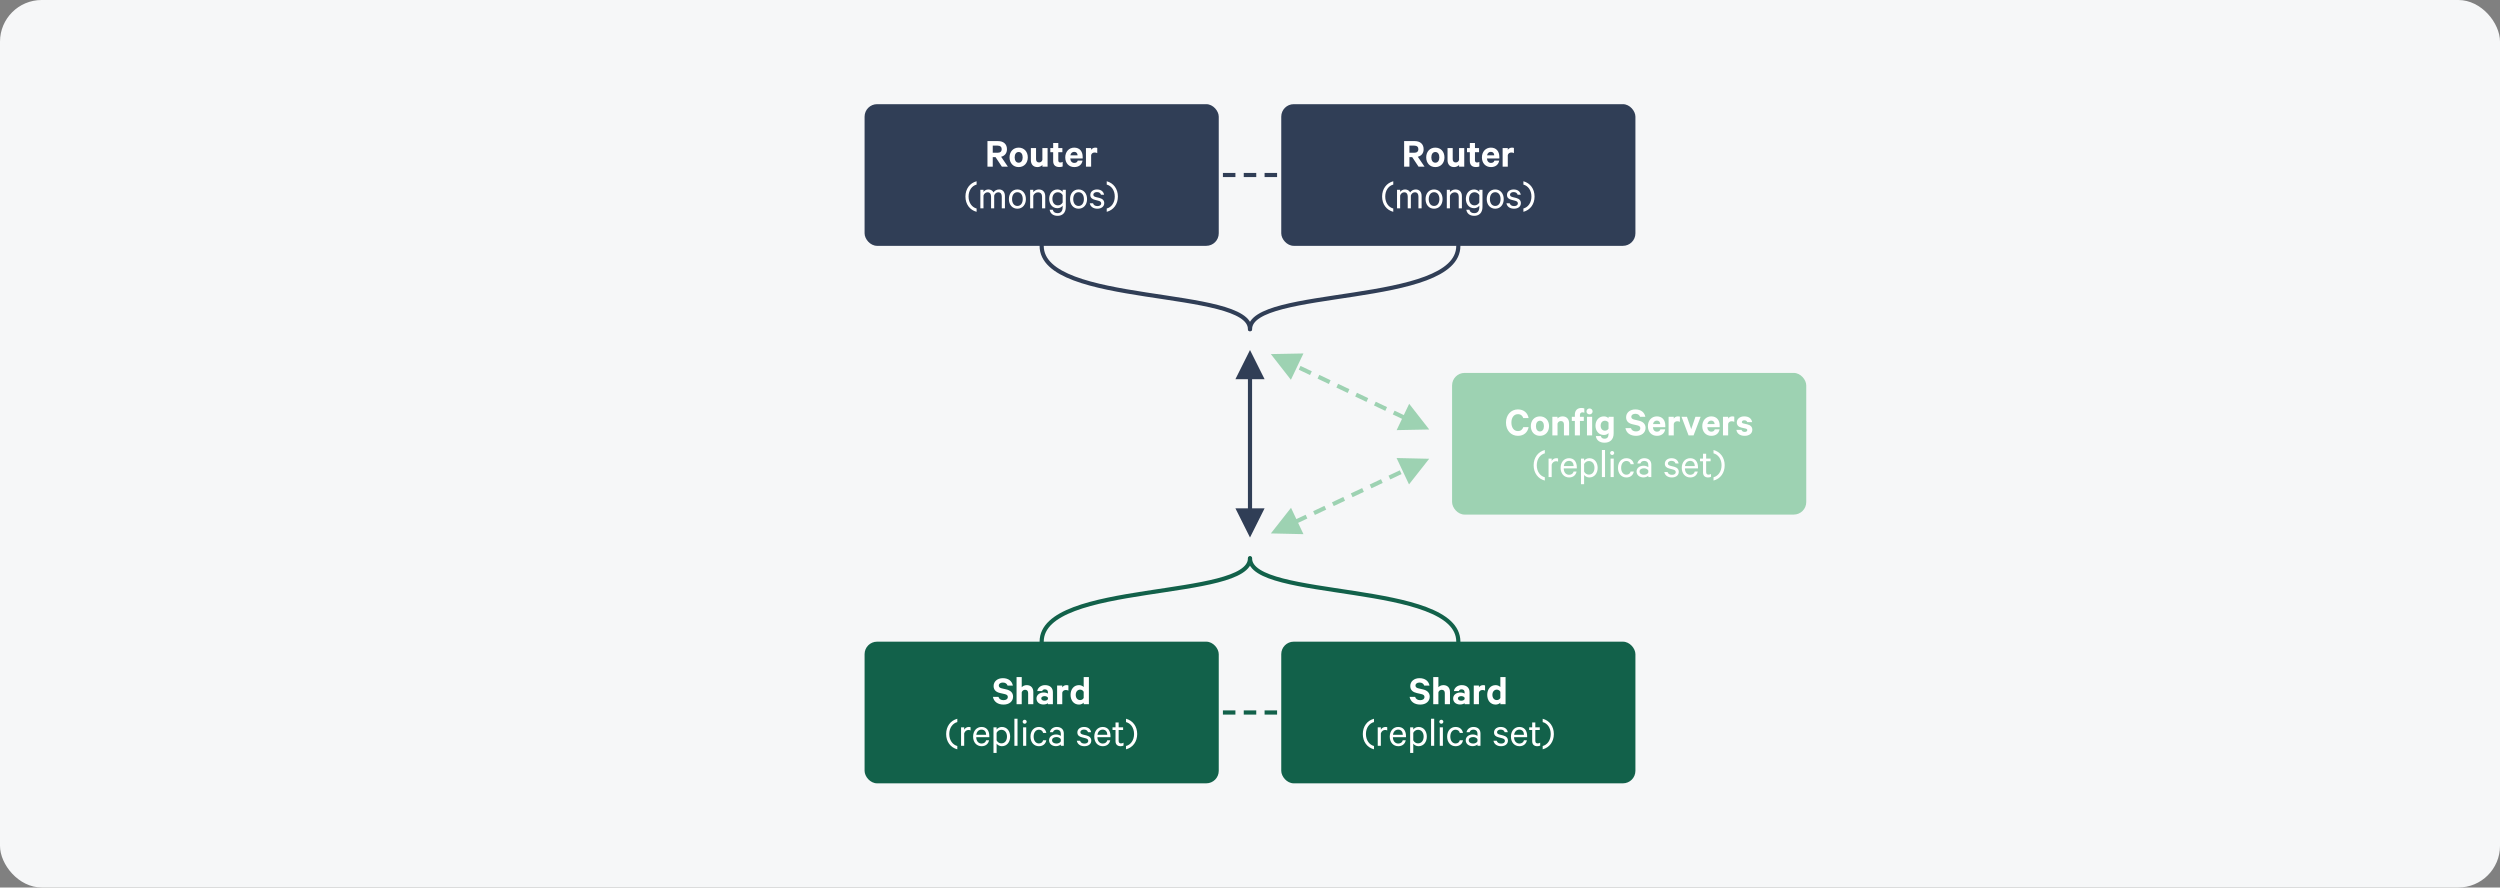 <?xml version="1.0" encoding="UTF-8"?>
<svg width="1200px" height="426px" viewBox="0 0 1200 426" version="1.1" xmlns="http://www.w3.org/2000/svg" xmlns:xlink="http://www.w3.org/1999/xlink">
    <rect x="0" y="0" width="1200" height="426" fill="#808080" stroke="none"/>
    <title>img_01_1200</title>
    <g id="Page-1" stroke="none" stroke-width="1" fill="none" fill-rule="evenodd">
        <g id="Cloud-DB-for-MongoDB_img" transform="translate(-200, -100)">
            <g id="img_01_1200" transform="translate(200, 100)">
                <rect id="Rectangle-Copy-3" fill="#F6F7F8" x="0" y="0" width="1200" height="426" rx="20"></rect>
                <g id="Group-14" transform="translate(415, 50)">
                    <g id="Group-8" transform="translate(184.5, 118)" fill="#303E56" fill-rule="nonzero">
                        <path id="Path-4" d="M0.5,0 L7.5,14 L1.5,14 L1.5,76 L7.5,76 L0.5,90 L-6.5,76 L-0.5,76 L-0.5,14 L-6.5,14 L0.5,0 Z"></path>
                    </g>
                    <g id="Group-8-Copy-2" transform="translate(233.008, 188.125) scale(1, -1) rotate(-60) translate(-233.008, -188.125) translate(227.345, 146.137)" fill="#9DD2B2" fill-rule="nonzero">
                        <path id="Path-4" d="M14.961,69.319 L9.145,83.851 L1.009,70.479 L14.961,69.319 Z M8.392,62.729 L8.889,68.708 L6.896,68.874 L6.399,62.895 L8.392,62.729 Z M7.563,52.763 L8.06,58.743 L6.067,58.908 L5.57,52.929 L7.563,52.763 Z M6.734,42.798 L7.231,48.777 L5.238,48.943 L4.741,42.964 L6.734,42.798 Z M5.905,32.832 L6.402,38.812 L4.409,38.977 L3.912,32.998 L5.905,32.832 Z M5.076,22.867 L5.573,28.846 L3.58,29.012 L3.083,23.032 L5.076,22.867 Z M2.181,0.125 L10.317,13.496 L4.338,13.993 L4.744,18.88 L2.751,19.046 L2.344,14.159 L-3.635,14.657 L2.181,0.125 Z"></path>
                    </g>
                    <g id="Group-8-Copy-3" transform="translate(233.021, 138.058) scale(-1, -1) rotate(-60) translate(-233.021, -138.058) translate(227.499, 95.968)" fill="#9DD2B2" fill-rule="nonzero">
                        <path id="Path-4" d="M14.727,69.553 L8.858,84.063 L0.771,70.662 L14.727,69.553 Z M8.167,62.746 L8.642,68.727 L6.649,68.886 L6.173,62.904 L8.167,62.746 Z M7.375,52.777 L7.85,58.759 L5.856,58.917 L5.381,52.936 L7.375,52.777 Z M6.583,42.809 L7.058,48.79 L5.064,48.948 L4.589,42.967 L6.583,42.809 Z M5.79,32.84 L6.266,38.821 L4.272,38.98 L3.797,32.999 L5.79,32.84 Z M4.998,22.872 L5.474,28.853 L3.48,29.011 L3.005,23.03 L4.998,22.872 Z M2.187,0.117 L10.274,13.518 L4.293,13.993 L4.681,18.884 L2.688,19.043 L2.299,14.152 L-3.682,14.627 L2.187,0.117 Z"></path>
                    </g>
                    <g id="Group-3" transform="translate(0, 258)" fill-rule="nonzero">
                        <rect id="Rectangle" fill="#12614A" x="0" y="0" width="170" height="68" rx="6"></rect>
                        <path d="M66.71,30.2 C69.31,30.2 71.27,28.76 71.27,26.38 C71.27,24.52 70.05,23.38 68.05,22.92 L65.81,22.4 C64.89,22.18 64.43,21.76 64.43,21.06 C64.43,20.18 65.21,19.62 66.37,19.62 C67.65,19.62 68.35,20.26 68.63,21.08 L71.17,21.08 C70.77,19 69.15,17.52 66.35,17.52 C63.77,17.52 61.93,19.08 61.93,21.3 C61.93,23.32 63.29,24.26 65.05,24.66 L67.25,25.16 C68.31,25.4 68.75,25.8 68.75,26.54 C68.75,27.52 67.93,28.08 66.69,28.08 C65.49,28.08 64.59,27.58 64.25,26.5 L61.61,26.5 C62.03,28.84 63.97,30.2 66.71,30.2 Z M75.43,30 L75.43,24.34 C75.63,23.56 76.29,23.1 77.05,23.1 C78.03,23.1 78.51,23.74 78.51,24.68 L78.51,30 L80.99,30 L80.99,24.16 C80.99,22.18 79.85,20.86 77.83,20.86 C76.79,20.86 75.91,21.32 75.43,21.88 L75.43,17 L72.95,17 L72.95,30 L75.43,30 Z M85.83,30.16 C86.81,30.16 87.71,29.82 88.01,29.52 L88.01,30 L90.39,30 L90.39,24.3 C90.39,22.16 89.01,20.86 86.63,20.86 C84.59,20.86 83.13,22.1 82.87,23.72 L85.23,23.72 C85.43,23.2 85.85,22.88 86.55,22.88 C87.55,22.88 88.01,23.5 88.01,24.26 L88.01,24.92 C87.65,24.66 86.75,24.4 85.97,24.4 C84.03,24.4 82.51,25.56 82.51,27.26 C82.51,29.12 84.03,30.16 85.83,30.16 Z M86.39,28.34 C85.61,28.34 84.81,28.02 84.81,27.24 C84.81,26.48 85.61,26.14 86.39,26.14 C87.11,26.14 87.79,26.44 88.01,26.92 L88.01,27.56 C87.79,28.04 87.11,28.34 86.39,28.34 Z M94.89,30 L94.89,24.46 C95.07,23.64 95.75,23.2 96.59,23.2 C97.05,23.2 97.49,23.3 97.83,23.5 L97.83,21.02 C97.69,20.94 97.31,20.86 96.89,20.86 C96.01,20.86 95.27,21.3 94.89,21.94 L94.89,21.06 L92.41,21.06 L92.41,30 L94.89,30 Z M102.93,30.2 C103.89,30.2 104.77,29.74 105.17,29.26 L105.17,30 L107.67,30 L107.67,17 L105.17,17 L105.17,21.8 C104.77,21.32 103.89,20.86 102.93,20.86 C100.33,20.86 98.87,22.98 98.87,25.54 C98.87,28.1 100.33,30.2 102.93,30.2 Z M103.49,28.04 C102.15,28.04 101.35,26.96 101.35,25.54 C101.35,24.1 102.15,23.02 103.49,23.02 C104.21,23.02 104.89,23.46 105.17,24.06 L105.17,27 C104.89,27.62 104.23,28.04 103.49,28.04 Z M44.51,51.68 L44.51,50.08 C42.37,49.54 40.65,47.42 40.65,44.34 C40.65,41.26 42.37,39.14 44.51,38.6 L44.51,37 C41.23,37.86 39.15,40.68 39.15,44.34 C39.15,48 41.23,50.82 44.51,51.68 Z M47.81,50 L47.81,44.04 C48.11,43 48.93,42.38 49.87,42.38 C50.25,42.38 50.63,42.46 50.87,42.62 L50.87,41.08 C50.71,41 50.39,40.94 50.01,40.94 C49.03,40.94 48.19,41.52 47.81,42.28 L47.81,41.12 L46.31,41.12 L46.31,50 L47.81,50 Z M56.17,50.18 C58.17,50.18 59.43,49.02 59.75,47.34 L58.33,47.34 C58.09,48.34 57.27,48.9 56.17,48.9 C54.67,48.9 53.61,47.74 53.59,45.84 L59.87,45.84 L59.87,45.3 C59.87,42.72 58.57,40.94 56.13,40.94 C53.71,40.94 52.09,42.92 52.09,45.58 C52.09,48.32 53.75,50.18 56.17,50.18 Z M58.35,44.7 L53.63,44.7 C53.85,43.14 54.81,42.22 56.15,42.22 C57.63,42.22 58.33,43.38 58.35,44.7 Z M63.37,53.4 L63.37,48.96 C63.83,49.6 64.77,50.18 65.87,50.18 C68.49,50.18 69.87,48.02 69.87,45.56 C69.87,43.1 68.49,40.94 65.87,40.94 C64.77,40.94 63.83,41.52 63.37,42.16 L63.37,41.12 L61.87,41.12 L61.87,53.4 L63.37,53.4 Z M65.65,48.82 C64.71,48.82 63.83,48.28 63.37,47.36 L63.37,43.76 C63.83,42.84 64.71,42.3 65.65,42.3 C67.35,42.3 68.35,43.68 68.35,45.56 C68.35,47.44 67.35,48.82 65.65,48.82 Z M73.41,50 L73.41,37 L71.91,37 L71.91,50 L73.41,50 Z M76.83,39.4 C77.37,39.4 77.81,38.96 77.81,38.44 C77.81,37.9 77.37,37.48 76.83,37.48 C76.31,37.48 75.87,37.9 75.87,38.44 C75.87,38.96 76.31,39.4 76.83,39.4 Z M77.59,50 L77.59,41.12 L76.09,41.12 L76.09,50 L77.59,50 Z M83.67,50.18 C85.67,50.18 86.93,49.02 87.23,47.32 L85.69,47.32 C85.49,48.28 84.73,48.86 83.67,48.86 C82.15,48.86 81.15,47.5 81.15,45.56 C81.15,43.62 82.15,42.26 83.67,42.26 C84.73,42.26 85.49,42.84 85.69,43.8 L87.23,43.8 C86.93,42.1 85.67,40.94 83.67,40.94 C81.29,40.94 79.63,42.8 79.63,45.56 C79.63,48.32 81.29,50.18 83.67,50.18 Z M91.85,50.16 C92.91,50.16 93.85,49.7 94.19,49.34 L94.19,50 L95.63,50 L95.63,44.08 C95.63,42.14 94.37,40.94 92.25,40.94 C90.55,40.94 89.23,41.96 88.93,43.46 L90.41,43.46 C90.69,42.64 91.29,42.24 92.23,42.24 C93.51,42.24 94.19,43.04 94.19,44.14 L94.19,45.26 C93.81,44.92 92.87,44.54 91.95,44.54 C90.05,44.54 88.55,45.66 88.55,47.32 C88.55,49.08 90.05,50.16 91.85,50.16 Z M92.11,48.9 C91.03,48.9 89.99,48.4 89.99,47.32 C89.99,46.26 91.03,45.78 92.11,45.78 C93.03,45.78 93.93,46.22 94.19,46.88 L94.19,47.8 C93.93,48.46 93.03,48.9 92.11,48.9 Z M105.51,50.18 C107.41,50.18 108.81,49.18 108.81,47.5 C108.81,46.26 108.07,45.42 106.55,45.02 L104.83,44.6 C103.99,44.36 103.59,44.08 103.59,43.48 C103.59,42.62 104.41,42.2 105.29,42.2 C106.37,42.2 106.99,42.66 107.25,43.46 L108.75,43.46 C108.43,41.9 107.27,40.94 105.31,40.94 C103.51,40.94 102.13,41.98 102.13,43.56 C102.13,44.94 103.01,45.58 104.27,45.9 L106.03,46.36 C106.95,46.6 107.35,46.98 107.35,47.6 C107.35,48.5 106.59,48.92 105.53,48.92 C104.49,48.92 103.71,48.48 103.43,47.56 L101.87,47.56 C102.15,49.2 103.57,50.18 105.51,50.18 Z M114.33,50.18 C116.33,50.18 117.59,49.02 117.91,47.34 L116.49,47.34 C116.25,48.34 115.43,48.9 114.33,48.9 C112.83,48.9 111.77,47.74 111.75,45.84 L118.03,45.84 L118.03,45.3 C118.03,42.72 116.73,40.94 114.29,40.94 C111.87,40.94 110.25,42.92 110.25,45.58 C110.25,48.32 111.91,50.18 114.33,50.18 Z M116.51,44.7 L111.79,44.7 C112.01,43.14 112.97,42.22 114.31,42.22 C115.79,42.22 116.49,43.38 116.51,44.7 Z M122.89,50.18 C123.43,50.18 123.95,50.06 124.29,49.88 L124.29,48.48 C123.99,48.68 123.55,48.84 123.13,48.84 C122.37,48.84 121.95,48.46 121.95,47.6 L121.95,42.4 L124.09,42.4 L124.09,41.12 L121.95,41.12 L121.95,38.78 L120.45,38.78 L120.45,41.12 L119.01,41.12 L119.01,42.4 L120.45,42.4 L120.45,47.76 C120.45,49.4 121.45,50.18 122.89,50.18 Z M125.49,51.68 C128.77,50.82 130.85,48 130.85,44.34 C130.85,40.68 128.77,37.86 125.49,37 L125.49,38.6 C127.63,39.14 129.35,41.26 129.35,44.34 C129.35,47.42 127.63,49.54 125.49,50.08 L125.49,51.68 Z" id="Shard(replicaset)" fill="#FFFFFF"></path>
                    </g>
                    <g id="Group-2" transform="translate(85, 218)" stroke="#12614A" stroke-linecap="round" stroke-linejoin="round" stroke-width="2">
                        <path d="M100,0 C100,20.037 0,11.04 0,40" id="Path-2"></path>
                        <path d="M200,0 C200,20.037 100,11.04 100,40" id="Path-2-Copy" transform="translate(150, 20) scale(-1, 1) translate(-150, -20) "></path>
                    </g>
                    <g id="Group-2-Copy" transform="translate(185, 88) scale(1, -1) translate(-185, -88) translate(85, 68)" stroke="#303E56" stroke-linecap="round" stroke-linejoin="round" stroke-width="2">
                        <path d="M100,0 C100,20.037 0,11.04 0,40" id="Path-2"></path>
                        <path d="M200,0 C200,20.037 100,11.04 100,40" id="Path-2-Copy" transform="translate(150, 20) scale(-1, 1) translate(-150, -20) "></path>
                    </g>
                    <g id="t-copy" transform="translate(200, 258)" fill-rule="nonzero">
                        <rect id="Rectangle" fill="#12614A" x="0" y="0" width="170" height="68" rx="6"></rect>
                        <path d="M66.71,30.2 C69.31,30.2 71.27,28.76 71.27,26.38 C71.27,24.52 70.05,23.38 68.05,22.92 L65.81,22.4 C64.89,22.18 64.43,21.76 64.43,21.06 C64.43,20.18 65.21,19.62 66.37,19.62 C67.65,19.62 68.35,20.26 68.63,21.08 L71.17,21.08 C70.77,19 69.15,17.52 66.35,17.52 C63.77,17.52 61.93,19.08 61.93,21.3 C61.93,23.32 63.29,24.26 65.05,24.66 L67.25,25.16 C68.31,25.4 68.75,25.8 68.75,26.54 C68.75,27.52 67.93,28.08 66.69,28.08 C65.49,28.08 64.59,27.58 64.25,26.5 L61.61,26.5 C62.03,28.84 63.97,30.2 66.71,30.2 Z M75.43,30 L75.43,24.34 C75.63,23.56 76.29,23.1 77.05,23.1 C78.03,23.1 78.51,23.74 78.51,24.68 L78.51,30 L80.99,30 L80.99,24.16 C80.99,22.18 79.85,20.86 77.83,20.86 C76.79,20.86 75.91,21.32 75.43,21.88 L75.43,17 L72.95,17 L72.95,30 L75.43,30 Z M85.83,30.16 C86.81,30.16 87.71,29.82 88.01,29.52 L88.01,30 L90.39,30 L90.39,24.3 C90.39,22.16 89.01,20.86 86.63,20.86 C84.59,20.86 83.13,22.1 82.87,23.72 L85.23,23.72 C85.43,23.2 85.85,22.88 86.55,22.88 C87.55,22.88 88.01,23.5 88.01,24.26 L88.01,24.92 C87.65,24.66 86.75,24.4 85.97,24.4 C84.03,24.4 82.51,25.56 82.51,27.26 C82.51,29.12 84.03,30.16 85.83,30.16 Z M86.39,28.34 C85.61,28.34 84.81,28.02 84.81,27.24 C84.81,26.48 85.61,26.14 86.39,26.14 C87.11,26.14 87.79,26.44 88.01,26.92 L88.01,27.56 C87.79,28.04 87.11,28.34 86.39,28.34 Z M94.89,30 L94.89,24.46 C95.07,23.64 95.75,23.2 96.59,23.2 C97.05,23.2 97.49,23.3 97.83,23.5 L97.83,21.02 C97.69,20.94 97.31,20.86 96.89,20.86 C96.01,20.86 95.27,21.3 94.89,21.94 L94.89,21.06 L92.41,21.06 L92.41,30 L94.89,30 Z M102.93,30.2 C103.89,30.2 104.77,29.74 105.17,29.26 L105.17,30 L107.67,30 L107.67,17 L105.17,17 L105.17,21.8 C104.77,21.32 103.89,20.86 102.93,20.86 C100.33,20.86 98.87,22.98 98.87,25.54 C98.87,28.1 100.33,30.2 102.93,30.2 Z M103.49,28.04 C102.15,28.04 101.35,26.96 101.35,25.54 C101.35,24.1 102.15,23.02 103.49,23.02 C104.21,23.02 104.89,23.46 105.17,24.06 L105.17,27 C104.89,27.62 104.23,28.04 103.49,28.04 Z M44.51,51.68 L44.51,50.08 C42.37,49.54 40.65,47.42 40.65,44.34 C40.65,41.26 42.37,39.14 44.51,38.6 L44.51,37 C41.23,37.86 39.15,40.68 39.15,44.34 C39.15,48 41.23,50.82 44.51,51.68 Z M47.81,50 L47.81,44.04 C48.11,43 48.93,42.38 49.87,42.38 C50.25,42.38 50.63,42.46 50.87,42.62 L50.87,41.08 C50.71,41 50.39,40.94 50.01,40.94 C49.03,40.94 48.19,41.52 47.81,42.28 L47.81,41.12 L46.31,41.12 L46.31,50 L47.81,50 Z M56.17,50.18 C58.17,50.18 59.43,49.02 59.75,47.34 L58.33,47.34 C58.09,48.34 57.27,48.9 56.17,48.9 C54.67,48.9 53.61,47.74 53.59,45.84 L59.87,45.84 L59.87,45.3 C59.87,42.72 58.57,40.94 56.13,40.94 C53.71,40.94 52.09,42.92 52.09,45.58 C52.09,48.32 53.75,50.18 56.17,50.18 Z M58.35,44.7 L53.63,44.7 C53.85,43.14 54.81,42.22 56.15,42.22 C57.63,42.22 58.33,43.38 58.35,44.7 Z M63.37,53.4 L63.37,48.96 C63.83,49.6 64.77,50.18 65.87,50.18 C68.49,50.18 69.87,48.02 69.87,45.56 C69.87,43.1 68.49,40.94 65.87,40.94 C64.77,40.94 63.83,41.52 63.37,42.16 L63.37,41.12 L61.87,41.12 L61.87,53.4 L63.37,53.4 Z M65.65,48.82 C64.71,48.82 63.83,48.28 63.37,47.36 L63.37,43.76 C63.83,42.84 64.71,42.3 65.65,42.3 C67.35,42.3 68.35,43.68 68.35,45.56 C68.35,47.44 67.35,48.82 65.65,48.82 Z M73.41,50 L73.41,37 L71.91,37 L71.91,50 L73.41,50 Z M76.83,39.4 C77.37,39.4 77.81,38.96 77.81,38.44 C77.81,37.9 77.37,37.48 76.83,37.48 C76.31,37.48 75.87,37.9 75.87,38.44 C75.87,38.96 76.31,39.4 76.83,39.4 Z M77.59,50 L77.59,41.12 L76.09,41.12 L76.09,50 L77.59,50 Z M83.67,50.18 C85.67,50.18 86.93,49.02 87.23,47.32 L85.69,47.32 C85.49,48.28 84.73,48.86 83.67,48.86 C82.15,48.86 81.15,47.5 81.15,45.56 C81.15,43.62 82.15,42.26 83.67,42.26 C84.73,42.26 85.49,42.84 85.69,43.8 L87.23,43.8 C86.93,42.1 85.67,40.94 83.67,40.94 C81.29,40.94 79.63,42.8 79.63,45.56 C79.63,48.32 81.29,50.18 83.67,50.18 Z M91.85,50.16 C92.91,50.16 93.85,49.7 94.19,49.34 L94.19,50 L95.63,50 L95.63,44.08 C95.63,42.14 94.37,40.94 92.25,40.94 C90.55,40.94 89.23,41.96 88.93,43.46 L90.41,43.46 C90.69,42.64 91.29,42.24 92.23,42.24 C93.51,42.24 94.19,43.04 94.19,44.14 L94.19,45.26 C93.81,44.92 92.87,44.54 91.95,44.54 C90.05,44.54 88.55,45.66 88.55,47.32 C88.55,49.08 90.05,50.16 91.85,50.16 Z M92.11,48.9 C91.03,48.9 89.99,48.4 89.99,47.32 C89.99,46.26 91.03,45.78 92.11,45.78 C93.03,45.78 93.93,46.22 94.19,46.88 L94.19,47.8 C93.93,48.46 93.03,48.9 92.11,48.9 Z M105.51,50.18 C107.41,50.18 108.81,49.18 108.81,47.5 C108.81,46.26 108.07,45.42 106.55,45.02 L104.83,44.6 C103.99,44.36 103.59,44.08 103.59,43.48 C103.59,42.62 104.41,42.2 105.29,42.2 C106.37,42.2 106.99,42.66 107.25,43.46 L108.75,43.46 C108.43,41.9 107.27,40.94 105.31,40.94 C103.51,40.94 102.13,41.98 102.13,43.56 C102.13,44.94 103.01,45.58 104.27,45.9 L106.03,46.36 C106.95,46.6 107.35,46.98 107.35,47.6 C107.35,48.5 106.59,48.92 105.53,48.92 C104.49,48.92 103.71,48.48 103.43,47.56 L101.87,47.56 C102.15,49.2 103.57,50.18 105.51,50.18 Z M114.33,50.18 C116.33,50.18 117.59,49.02 117.91,47.34 L116.49,47.34 C116.25,48.34 115.43,48.9 114.33,48.9 C112.83,48.9 111.77,47.74 111.75,45.84 L118.03,45.84 L118.03,45.3 C118.03,42.72 116.73,40.94 114.29,40.94 C111.87,40.94 110.25,42.92 110.25,45.58 C110.25,48.32 111.91,50.18 114.33,50.18 Z M116.51,44.7 L111.79,44.7 C112.01,43.14 112.97,42.22 114.31,42.22 C115.79,42.22 116.49,43.38 116.51,44.7 Z M122.89,50.18 C123.43,50.18 123.95,50.06 124.29,49.88 L124.29,48.48 C123.99,48.68 123.55,48.84 123.13,48.84 C122.37,48.84 121.95,48.46 121.95,47.6 L121.95,42.4 L124.09,42.4 L124.09,41.12 L121.95,41.12 L121.95,38.78 L120.45,38.78 L120.45,41.12 L119.01,41.12 L119.01,42.4 L120.45,42.4 L120.45,47.76 C120.45,49.4 121.45,50.18 122.89,50.18 Z M125.49,51.68 C128.77,50.82 130.85,48 130.85,44.34 C130.85,40.68 128.77,37.86 125.49,37 L125.49,38.6 C127.63,39.14 129.35,41.26 129.35,44.34 C129.35,47.42 127.63,49.54 125.49,50.08 L125.49,51.68 Z" id="Shard(replicaset)" fill="#FFFFFF"></path>
                    </g>
                    <g id="Group-3-Copy">
                        <rect id="Rectangle" fill="#303E56" x="0" y="0" width="170" height="68" rx="6"></rect>
                        <path d="M61.52,30 L61.52,25.42 L62.86,25.42 L65.9,30 L68.78,30 L65.54,25.24 C67.26,24.82 68.34,23.58 68.34,21.62 C68.34,19.1 66.62,17.72 64.04,17.72 L58.98,17.72 L58.98,30 L61.52,30 Z M63.88,23.32 L61.52,23.32 L61.52,19.9 L63.88,19.9 C65.16,19.9 65.82,20.58 65.82,21.62 C65.82,22.64 65.16,23.32 63.88,23.32 Z M73.96,30.2 C76.56,30.2 78.34,28.28 78.34,25.54 C78.34,22.78 76.56,20.86 73.96,20.86 C71.36,20.86 69.58,22.78 69.58,25.54 C69.58,28.28 71.36,30.2 73.96,30.2 Z M73.96,28.1 C72.72,28.1 72.04,27.02 72.04,25.54 C72.04,24.04 72.72,22.96 73.96,22.96 C75.2,22.96 75.88,24.04 75.88,25.54 C75.88,27.02 75.2,28.1 73.96,28.1 Z M82.96,30.2 C84,30.2 84.86,29.74 85.36,29.18 L85.36,30 L87.84,30 L87.84,21.06 L85.34,21.06 L85.34,26.74 C85.16,27.52 84.5,27.98 83.74,27.98 C82.76,27.98 82.3,27.34 82.3,26.4 L82.3,21.06 L79.82,21.06 L79.82,26.9 C79.82,28.88 80.96,30.2 82.96,30.2 Z M93.48,30.18 C94.14,30.18 94.74,30.08 95.08,29.9 L95.08,27.7 C94.8,27.88 94.38,28 94,28 C93.36,28 92.98,27.68 92.98,26.98 L92.98,23.06 L94.94,23.06 L94.94,21.06 L92.98,21.06 L92.98,18.64 L90.52,18.64 L90.52,21.06 L89.16,21.06 L89.16,23.06 L90.52,23.06 L90.52,27.3 C90.52,29.28 91.66,30.18 93.48,30.18 Z M100.66,30.2 C102.9,30.2 104.3,28.98 104.62,27.08 L102.32,27.08 C102.12,27.84 101.5,28.2 100.66,28.2 C99.56,28.2 98.8,27.4 98.72,26.06 L104.68,26.06 L104.68,25.3 C104.68,22.68 103.24,20.86 100.62,20.86 C98.12,20.86 96.32,22.84 96.32,25.54 C96.32,28.3 98.06,30.2 100.66,30.2 Z M102.24,24.56 L98.78,24.56 C99,23.46 99.68,22.88 100.64,22.88 C101.66,22.88 102.22,23.62 102.24,24.56 Z M108.74,30 L108.74,24.46 C108.92,23.64 109.6,23.2 110.44,23.2 C110.9,23.2 111.34,23.3 111.68,23.5 L111.68,21.02 C111.54,20.94 111.16,20.86 110.74,20.86 C109.86,20.86 109.12,21.3 108.74,21.94 L108.74,21.06 L106.26,21.06 L106.26,30 L108.74,30 Z M53.77,51.68 L53.77,50.08 C51.63,49.54 49.91,47.42 49.91,44.34 C49.91,41.26 51.63,39.14 53.77,38.6 L53.77,37 C50.49,37.86 48.41,40.68 48.41,44.34 C48.41,48 50.49,50.82 53.77,51.68 Z M57.07,50 L57.07,43.88 C57.35,42.92 58.13,42.3 59.03,42.3 C60.17,42.3 60.71,43.12 60.71,44.36 L60.71,50 L62.21,50 L62.21,43.88 C62.49,42.92 63.27,42.3 64.17,42.3 C65.31,42.3 65.85,43.12 65.85,44.36 L65.85,50 L67.37,50 L67.37,44.12 C67.37,42.2 66.37,40.94 64.57,40.94 C63.33,40.94 62.43,41.56 61.87,42.36 C61.45,41.52 60.59,40.94 59.47,40.94 C58.37,40.94 57.51,41.46 57.07,42.16 L57.07,41.12 L55.57,41.12 L55.57,50 L57.07,50 Z M73.35,50.18 C75.77,50.18 77.43,48.28 77.43,45.56 C77.43,42.84 75.77,40.94 73.35,40.94 C70.91,40.94 69.27,42.84 69.27,45.56 C69.27,48.28 70.91,50.18 73.35,50.18 Z M73.35,48.86 C71.75,48.86 70.79,47.5 70.79,45.56 C70.79,43.62 71.75,42.26 73.35,42.26 C74.95,42.26 75.91,43.62 75.91,45.56 C75.91,47.5 74.95,48.86 73.35,48.86 Z M80.97,50 L80.97,43.98 C81.29,43.02 82.19,42.32 83.23,42.32 C84.57,42.32 85.19,43.18 85.19,44.42 L85.19,50 L86.71,50 L86.71,44.18 C86.71,42.24 85.61,40.94 83.59,40.94 C82.45,40.94 81.49,41.54 80.97,42.24 L80.97,41.12 L79.47,41.12 L79.47,50 L80.97,50 Z M92.63,53.6 C94.91,53.6 96.59,52.22 96.59,49.3 L96.59,41.12 L95.07,41.12 L95.07,42.12 C94.63,41.5 93.69,40.94 92.59,40.94 C89.99,40.94 88.61,43.08 88.61,45.44 C88.61,47.78 89.99,49.94 92.59,49.94 C93.69,49.94 94.63,49.36 95.07,48.74 L95.07,49.4 C95.07,51.32 94.23,52.32 92.63,52.32 C91.41,52.32 90.57,51.78 90.31,50.66 L88.83,50.66 C89.11,52.48 90.47,53.6 92.63,53.6 Z M92.81,48.58 C91.13,48.58 90.15,47.26 90.15,45.44 C90.15,43.6 91.13,42.28 92.81,42.28 C93.77,42.28 94.61,42.82 95.07,43.66 L95.07,47.2 C94.61,48.04 93.77,48.58 92.81,48.58 Z M102.71,50.18 C105.13,50.18 106.79,48.28 106.79,45.56 C106.79,42.84 105.13,40.94 102.71,40.94 C100.27,40.94 98.63,42.84 98.63,45.56 C98.63,48.28 100.27,50.18 102.71,50.18 Z M102.71,48.86 C101.11,48.86 100.15,47.5 100.15,45.56 C100.15,43.62 101.11,42.26 102.71,42.26 C104.31,42.26 105.27,43.62 105.27,45.56 C105.27,47.5 104.31,48.86 102.71,48.86 Z M111.73,50.18 C113.63,50.18 115.03,49.18 115.03,47.5 C115.03,46.26 114.29,45.42 112.77,45.02 L111.05,44.6 C110.21,44.36 109.81,44.08 109.81,43.48 C109.81,42.62 110.63,42.2 111.51,42.2 C112.59,42.2 113.21,42.66 113.47,43.46 L114.97,43.46 C114.65,41.9 113.49,40.94 111.53,40.94 C109.73,40.94 108.35,41.98 108.35,43.56 C108.35,44.94 109.23,45.58 110.49,45.9 L112.25,46.36 C113.17,46.6 113.57,46.98 113.57,47.6 C113.57,48.5 112.81,48.92 111.75,48.92 C110.71,48.92 109.93,48.48 109.65,47.56 L108.09,47.56 C108.37,49.2 109.79,50.18 111.73,50.18 Z M116.23,51.68 C119.51,50.82 121.59,48 121.59,44.34 C121.59,40.68 119.51,37.86 116.23,37 L116.23,38.6 C118.37,39.14 120.09,41.26 120.09,44.34 C120.09,47.42 118.37,49.54 116.23,50.08 L116.23,51.68 Z" id="Router(mongos)" fill="#FFFFFF" fill-rule="nonzero"></path>
                    </g>
                    <line x1="181.797" y1="12.568" x2="185.203" y2="55.432" id="Path-4" stroke="#303E56" stroke-width="2" stroke-dasharray="6,4" transform="translate(183.5, 34) rotate(-85.456) translate(-183.5, -34) "></line>
                    <line x1="181.797" y1="270.568" x2="185.203" y2="313.432" id="Path-4-Copy-2" stroke="#12614A" stroke-width="2" stroke-dasharray="6,4" transform="translate(183.5, 292) rotate(-85.456) translate(-183.5, -292) "></line>
                    <g id="Group-3-Copy-2" transform="translate(200, 0)">
                        <rect id="Rectangle" fill="#303E56" x="0" y="0" width="170" height="68" rx="6"></rect>
                        <path d="M61.52,30 L61.52,25.42 L62.86,25.42 L65.9,30 L68.78,30 L65.54,25.24 C67.26,24.82 68.34,23.58 68.34,21.62 C68.34,19.1 66.62,17.72 64.04,17.72 L58.98,17.72 L58.98,30 L61.52,30 Z M63.88,23.32 L61.52,23.32 L61.52,19.9 L63.88,19.9 C65.16,19.9 65.82,20.58 65.82,21.62 C65.82,22.64 65.16,23.32 63.88,23.32 Z M73.96,30.2 C76.56,30.2 78.34,28.28 78.34,25.54 C78.34,22.78 76.56,20.86 73.96,20.86 C71.36,20.86 69.58,22.78 69.58,25.54 C69.58,28.28 71.36,30.2 73.96,30.2 Z M73.96,28.1 C72.72,28.1 72.04,27.02 72.04,25.54 C72.04,24.04 72.72,22.96 73.96,22.96 C75.2,22.96 75.88,24.04 75.88,25.54 C75.88,27.02 75.2,28.1 73.96,28.1 Z M82.96,30.2 C84,30.2 84.86,29.74 85.36,29.18 L85.36,30 L87.84,30 L87.84,21.06 L85.34,21.06 L85.34,26.74 C85.16,27.52 84.5,27.98 83.74,27.98 C82.76,27.98 82.3,27.34 82.3,26.4 L82.3,21.06 L79.82,21.06 L79.82,26.9 C79.82,28.88 80.96,30.2 82.96,30.2 Z M93.48,30.18 C94.14,30.18 94.74,30.08 95.08,29.9 L95.08,27.7 C94.8,27.88 94.38,28 94,28 C93.36,28 92.98,27.68 92.98,26.98 L92.98,23.06 L94.94,23.06 L94.94,21.06 L92.98,21.06 L92.98,18.64 L90.52,18.64 L90.52,21.06 L89.16,21.06 L89.16,23.06 L90.52,23.06 L90.52,27.3 C90.52,29.28 91.66,30.18 93.48,30.18 Z M100.66,30.2 C102.9,30.2 104.3,28.98 104.62,27.08 L102.32,27.08 C102.12,27.84 101.5,28.2 100.66,28.2 C99.56,28.2 98.8,27.4 98.72,26.06 L104.68,26.06 L104.68,25.3 C104.68,22.68 103.24,20.86 100.62,20.86 C98.12,20.86 96.32,22.84 96.32,25.54 C96.32,28.3 98.06,30.2 100.66,30.2 Z M102.24,24.56 L98.78,24.56 C99,23.46 99.68,22.88 100.64,22.88 C101.66,22.88 102.22,23.62 102.24,24.56 Z M108.74,30 L108.74,24.46 C108.92,23.64 109.6,23.2 110.44,23.2 C110.9,23.2 111.34,23.3 111.68,23.5 L111.68,21.02 C111.54,20.94 111.16,20.86 110.74,20.86 C109.86,20.86 109.12,21.3 108.74,21.94 L108.74,21.06 L106.26,21.06 L106.26,30 L108.74,30 Z M53.77,51.68 L53.77,50.08 C51.63,49.54 49.91,47.42 49.91,44.34 C49.91,41.26 51.63,39.14 53.77,38.6 L53.77,37 C50.49,37.86 48.41,40.68 48.41,44.34 C48.41,48 50.49,50.82 53.77,51.68 Z M57.07,50 L57.07,43.88 C57.35,42.92 58.13,42.3 59.03,42.3 C60.17,42.3 60.71,43.12 60.71,44.36 L60.71,50 L62.21,50 L62.21,43.88 C62.49,42.92 63.27,42.3 64.17,42.3 C65.31,42.3 65.85,43.12 65.85,44.36 L65.85,50 L67.37,50 L67.37,44.12 C67.37,42.2 66.37,40.94 64.57,40.94 C63.33,40.94 62.43,41.56 61.87,42.36 C61.45,41.52 60.59,40.94 59.47,40.94 C58.37,40.94 57.51,41.46 57.07,42.16 L57.07,41.12 L55.57,41.12 L55.57,50 L57.07,50 Z M73.35,50.18 C75.77,50.18 77.43,48.28 77.43,45.56 C77.43,42.84 75.77,40.94 73.35,40.94 C70.91,40.94 69.27,42.84 69.27,45.56 C69.27,48.28 70.91,50.18 73.35,50.18 Z M73.35,48.86 C71.75,48.86 70.79,47.5 70.79,45.56 C70.79,43.62 71.75,42.26 73.35,42.26 C74.95,42.26 75.91,43.62 75.91,45.56 C75.91,47.5 74.95,48.86 73.35,48.86 Z M80.97,50 L80.97,43.98 C81.29,43.02 82.19,42.32 83.23,42.32 C84.57,42.32 85.19,43.18 85.19,44.42 L85.19,50 L86.71,50 L86.71,44.18 C86.71,42.24 85.61,40.94 83.59,40.94 C82.45,40.94 81.49,41.54 80.97,42.24 L80.97,41.12 L79.47,41.12 L79.47,50 L80.97,50 Z M92.63,53.6 C94.91,53.6 96.59,52.22 96.59,49.3 L96.59,41.12 L95.07,41.12 L95.07,42.12 C94.63,41.5 93.69,40.94 92.59,40.94 C89.99,40.94 88.61,43.08 88.61,45.44 C88.61,47.78 89.99,49.94 92.59,49.94 C93.69,49.94 94.63,49.36 95.07,48.74 L95.07,49.4 C95.07,51.32 94.23,52.32 92.63,52.32 C91.41,52.32 90.57,51.78 90.31,50.66 L88.83,50.66 C89.11,52.48 90.47,53.6 92.63,53.6 Z M92.81,48.58 C91.13,48.58 90.15,47.26 90.15,45.44 C90.15,43.6 91.13,42.28 92.81,42.28 C93.77,42.28 94.61,42.82 95.07,43.66 L95.07,47.2 C94.61,48.04 93.77,48.58 92.81,48.58 Z M102.71,50.18 C105.13,50.18 106.79,48.28 106.79,45.56 C106.79,42.84 105.13,40.94 102.71,40.94 C100.27,40.94 98.63,42.84 98.63,45.56 C98.63,48.28 100.27,50.18 102.71,50.18 Z M102.71,48.86 C101.11,48.86 100.15,47.5 100.15,45.56 C100.15,43.62 101.11,42.26 102.71,42.26 C104.31,42.26 105.27,43.62 105.27,45.56 C105.27,47.5 104.31,48.86 102.71,48.86 Z M111.73,50.18 C113.63,50.18 115.03,49.18 115.03,47.5 C115.03,46.26 114.29,45.42 112.77,45.02 L111.05,44.6 C110.21,44.36 109.81,44.08 109.81,43.48 C109.81,42.62 110.63,42.2 111.51,42.2 C112.59,42.2 113.21,42.66 113.47,43.46 L114.97,43.46 C114.65,41.9 113.49,40.94 111.53,40.94 C109.73,40.94 108.35,41.98 108.35,43.56 C108.35,44.94 109.23,45.58 110.49,45.9 L112.25,46.36 C113.17,46.6 113.57,46.98 113.57,47.6 C113.57,48.5 112.81,48.92 111.75,48.92 C110.71,48.92 109.93,48.48 109.65,47.56 L108.09,47.56 C108.37,49.2 109.79,50.18 111.73,50.18 Z M116.23,51.68 C119.51,50.82 121.59,48 121.59,44.34 C121.59,40.68 119.51,37.86 116.23,37 L116.23,38.6 C118.37,39.14 120.09,41.26 120.09,44.34 C120.09,47.42 118.37,49.54 116.23,50.08 L116.23,51.68 Z" id="Router(mongos)" fill="#FFFFFF" fill-rule="nonzero"></path>
                    </g>
                    <g id="Group-3-Copy-2" transform="translate(282, 129)">
                        <rect id="Rectangle" fill="#9DD2B2" x="0" y="0" width="170" height="68" rx="6"></rect>
                        <path d="M31.59,30.2 C34.49,30.2 36.27,28.5 36.73,26.02 L34.19,26.02 C33.77,27.16 33.01,27.92 31.59,27.92 C29.63,27.92 28.47,26.18 28.47,23.86 C28.47,21.52 29.63,19.8 31.59,19.8 C33.01,19.8 33.77,20.56 34.19,21.68 L36.73,21.68 C36.27,19.22 34.49,17.52 31.59,17.52 C28.31,17.52 25.87,20.1 25.87,23.86 C25.87,27.62 28.31,30.2 31.59,30.2 Z M42.17,30.2 C44.77,30.2 46.55,28.28 46.55,25.54 C46.55,22.78 44.77,20.86 42.17,20.86 C39.57,20.86 37.79,22.78 37.79,25.54 C37.79,28.28 39.57,30.2 42.17,30.2 Z M42.17,28.1 C40.93,28.1 40.25,27.02 40.25,25.54 C40.25,24.04 40.93,22.96 42.17,22.96 C43.41,22.96 44.09,24.04 44.09,25.54 C44.09,27.02 43.41,28.1 42.17,28.1 Z M50.61,30 L50.61,24.34 C50.81,23.56 51.47,23.1 52.23,23.1 C53.21,23.1 53.69,23.74 53.69,24.68 L53.69,30 L56.17,30 L56.17,24.16 C56.17,22.18 55.03,20.86 53.01,20.86 C51.97,20.86 51.09,21.32 50.61,21.88 L50.61,21.06 L48.13,21.06 L48.13,30 L50.61,30 Z M61.37,30 L61.37,23.06 L63.23,23.06 L63.23,21.06 L61.37,21.06 L61.37,20.16 C61.37,19.34 61.83,18.92 62.59,18.92 C62.89,18.92 63.21,18.98 63.47,19.16 L63.47,17.06 C63.11,16.9 62.67,16.82 62.09,16.82 C60.19,16.82 58.93,17.98 58.93,20 L58.93,21.06 L57.47,21.06 L57.47,23.06 L58.93,23.06 L58.93,30 L61.37,30 Z M65.99,19.9 C66.77,19.9 67.45,19.32 67.45,18.48 C67.45,17.66 66.77,17.06 65.99,17.06 C65.19,17.06 64.51,17.66 64.51,18.48 C64.51,19.32 65.19,19.9 65.99,19.9 Z M67.23,30 L67.23,21.06 L64.75,21.06 L64.75,30 L67.23,30 Z M73.17,33.5 C75.69,33.5 77.55,32.08 77.55,29.02 L77.55,21.06 L75.09,21.06 L75.09,21.76 C74.69,21.3 73.87,20.86 72.89,20.86 C70.31,20.86 68.83,22.94 68.83,25.32 C68.83,27.72 70.31,29.8 72.89,29.8 C73.87,29.8 74.69,29.36 75.09,28.88 L75.09,29.4 C75.09,30.84 74.43,31.58 73.17,31.58 C72.21,31.58 71.61,31.16 71.41,30.32 L69.01,30.32 C69.27,32.32 70.85,33.5 73.17,33.5 Z M73.41,27.72 C72.09,27.72 71.31,26.72 71.31,25.32 C71.31,23.94 72.09,22.94 73.41,22.94 C74.15,22.94 74.79,23.36 75.09,23.86 L75.09,26.78 C74.79,27.3 74.15,27.72 73.41,27.72 Z M88.31,30.2 C90.91,30.2 92.87,28.76 92.87,26.38 C92.87,24.52 91.65,23.38 89.65,22.92 L87.41,22.4 C86.49,22.18 86.03,21.76 86.03,21.06 C86.03,20.18 86.81,19.62 87.97,19.62 C89.25,19.62 89.95,20.26 90.23,21.08 L92.77,21.08 C92.37,19 90.75,17.52 87.95,17.52 C85.37,17.52 83.53,19.08 83.53,21.3 C83.53,23.32 84.89,24.26 86.65,24.66 L88.85,25.16 C89.91,25.4 90.35,25.8 90.35,26.54 C90.35,27.52 89.53,28.08 88.29,28.08 C87.09,28.08 86.19,27.58 85.85,26.5 L83.21,26.5 C83.63,28.84 85.57,30.2 88.31,30.2 Z M98.33,30.2 C100.57,30.2 101.97,28.98 102.29,27.08 L99.99,27.08 C99.79,27.84 99.17,28.2 98.33,28.2 C97.23,28.2 96.47,27.4 96.39,26.06 L102.35,26.06 L102.35,25.3 C102.35,22.68 100.91,20.86 98.29,20.86 C95.79,20.86 93.99,22.84 93.99,25.54 C93.99,28.3 95.73,30.2 98.33,30.2 Z M99.91,24.56 L96.45,24.56 C96.67,23.46 97.35,22.88 98.31,22.88 C99.33,22.88 99.89,23.62 99.91,24.56 Z M106.41,30 L106.41,24.46 C106.59,23.64 107.27,23.2 108.11,23.2 C108.57,23.2 109.01,23.3 109.35,23.5 L109.35,21.02 C109.21,20.94 108.83,20.86 108.41,20.86 C107.53,20.86 106.79,21.3 106.41,21.94 L106.41,21.06 L103.93,21.06 L103.93,30 L106.41,30 Z M115.91,30 L119.31,21.06 L116.81,21.06 L114.79,27 L112.73,21.06 L110.13,21.06 L113.51,30 L115.91,30 Z M124.43,30.2 C126.67,30.2 128.07,28.98 128.39,27.08 L126.09,27.08 C125.89,27.84 125.27,28.2 124.43,28.2 C123.33,28.2 122.57,27.4 122.49,26.06 L128.45,26.06 L128.45,25.3 C128.45,22.68 127.01,20.86 124.39,20.86 C121.89,20.86 120.09,22.84 120.09,25.54 C120.09,28.3 121.83,30.2 124.43,30.2 Z M126.01,24.56 L122.55,24.56 C122.77,23.46 123.45,22.88 124.41,22.88 C125.43,22.88 125.99,23.62 126.01,24.56 Z M132.51,30 L132.51,24.46 C132.69,23.64 133.37,23.2 134.21,23.2 C134.67,23.2 135.11,23.3 135.45,23.5 L135.45,21.02 C135.31,20.94 134.93,20.86 134.51,20.86 C133.63,20.86 132.89,21.3 132.51,21.94 L132.51,21.06 L130.03,21.06 L130.03,30 L132.51,30 Z M140.45,30.2 C142.53,30.2 144.11,29.12 144.11,27.3 C144.11,25.94 143.29,25.08 141.73,24.7 L139.89,24.28 C139.33,24.14 139.09,23.94 139.09,23.58 C139.09,23.02 139.67,22.74 140.27,22.74 C141.09,22.74 141.51,23.12 141.67,23.62 L144.03,23.62 C143.73,21.94 142.49,20.86 140.23,20.86 C138.23,20.86 136.67,22.02 136.67,23.76 C136.67,25.26 137.63,25.96 138.99,26.28 L140.79,26.68 C141.41,26.84 141.69,27.04 141.69,27.44 C141.69,28.02 141.19,28.32 140.43,28.32 C139.69,28.32 139.13,27.98 138.93,27.34 L136.47,27.34 C136.73,29.16 138.27,30.2 140.45,30.2 Z M44.51,51.68 L44.51,50.08 C42.37,49.54 40.65,47.42 40.65,44.34 C40.65,41.26 42.37,39.14 44.51,38.6 L44.51,37 C41.23,37.86 39.15,40.68 39.15,44.34 C39.15,48 41.23,50.82 44.51,51.68 Z M47.81,50 L47.81,44.04 C48.11,43 48.93,42.38 49.87,42.38 C50.25,42.38 50.63,42.46 50.87,42.62 L50.87,41.08 C50.71,41 50.39,40.94 50.01,40.94 C49.03,40.94 48.19,41.52 47.81,42.28 L47.81,41.12 L46.31,41.12 L46.31,50 L47.81,50 Z M56.17,50.18 C58.17,50.18 59.43,49.02 59.75,47.34 L58.33,47.34 C58.09,48.34 57.27,48.9 56.17,48.9 C54.67,48.9 53.61,47.74 53.59,45.84 L59.87,45.84 L59.87,45.3 C59.87,42.72 58.57,40.94 56.13,40.94 C53.71,40.94 52.09,42.92 52.09,45.58 C52.09,48.32 53.75,50.18 56.17,50.18 Z M58.35,44.7 L53.63,44.7 C53.85,43.14 54.81,42.22 56.15,42.22 C57.63,42.22 58.33,43.38 58.35,44.7 Z M63.37,53.4 L63.37,48.96 C63.83,49.6 64.77,50.18 65.87,50.18 C68.49,50.18 69.87,48.02 69.87,45.56 C69.87,43.1 68.49,40.94 65.87,40.94 C64.77,40.94 63.83,41.52 63.37,42.16 L63.37,41.12 L61.87,41.12 L61.87,53.4 L63.37,53.4 Z M65.65,48.82 C64.71,48.82 63.83,48.28 63.37,47.36 L63.37,43.76 C63.83,42.84 64.71,42.3 65.65,42.3 C67.35,42.3 68.35,43.68 68.35,45.56 C68.35,47.44 67.35,48.82 65.65,48.82 Z M73.41,50 L73.41,37 L71.91,37 L71.91,50 L73.41,50 Z M76.83,39.4 C77.37,39.4 77.81,38.96 77.81,38.44 C77.81,37.9 77.37,37.48 76.83,37.48 C76.31,37.48 75.87,37.9 75.87,38.44 C75.87,38.96 76.31,39.4 76.83,39.4 Z M77.59,50 L77.59,41.12 L76.09,41.12 L76.09,50 L77.59,50 Z M83.67,50.18 C85.67,50.18 86.93,49.02 87.23,47.32 L85.69,47.32 C85.49,48.28 84.73,48.86 83.67,48.86 C82.15,48.86 81.15,47.5 81.15,45.56 C81.15,43.62 82.15,42.26 83.67,42.26 C84.73,42.26 85.49,42.84 85.69,43.8 L87.23,43.8 C86.93,42.1 85.67,40.94 83.67,40.94 C81.29,40.94 79.63,42.8 79.63,45.56 C79.63,48.32 81.29,50.18 83.67,50.18 Z M91.85,50.16 C92.91,50.16 93.85,49.7 94.19,49.34 L94.19,50 L95.63,50 L95.63,44.08 C95.63,42.14 94.37,40.94 92.25,40.94 C90.55,40.94 89.23,41.96 88.93,43.46 L90.41,43.46 C90.69,42.64 91.29,42.24 92.23,42.24 C93.51,42.24 94.19,43.04 94.19,44.14 L94.19,45.26 C93.81,44.92 92.87,44.54 91.95,44.54 C90.05,44.54 88.55,45.66 88.55,47.32 C88.55,49.08 90.05,50.16 91.85,50.16 Z M92.11,48.9 C91.03,48.9 89.99,48.4 89.99,47.32 C89.99,46.26 91.03,45.78 92.11,45.78 C93.03,45.78 93.93,46.22 94.19,46.88 L94.19,47.8 C93.93,48.46 93.03,48.9 92.11,48.9 Z M105.51,50.18 C107.41,50.18 108.81,49.18 108.81,47.5 C108.81,46.26 108.07,45.42 106.55,45.02 L104.83,44.6 C103.99,44.36 103.59,44.08 103.59,43.48 C103.59,42.62 104.41,42.2 105.29,42.2 C106.37,42.2 106.99,42.66 107.25,43.46 L108.75,43.46 C108.43,41.9 107.27,40.94 105.31,40.94 C103.51,40.94 102.13,41.98 102.13,43.56 C102.13,44.94 103.01,45.58 104.27,45.9 L106.03,46.36 C106.95,46.6 107.35,46.98 107.35,47.6 C107.35,48.5 106.59,48.92 105.53,48.92 C104.49,48.92 103.71,48.48 103.43,47.56 L101.87,47.56 C102.15,49.2 103.57,50.18 105.51,50.18 Z M114.33,50.18 C116.33,50.18 117.59,49.02 117.91,47.34 L116.49,47.34 C116.25,48.34 115.43,48.9 114.33,48.9 C112.83,48.9 111.77,47.74 111.75,45.84 L118.03,45.84 L118.03,45.3 C118.03,42.72 116.73,40.94 114.29,40.94 C111.87,40.94 110.25,42.92 110.25,45.58 C110.25,48.32 111.91,50.18 114.33,50.18 Z M116.51,44.7 L111.79,44.7 C112.01,43.14 112.97,42.22 114.31,42.22 C115.79,42.22 116.49,43.38 116.51,44.7 Z M122.89,50.18 C123.43,50.18 123.95,50.06 124.29,49.88 L124.29,48.48 C123.99,48.68 123.55,48.84 123.13,48.84 C122.37,48.84 121.95,48.46 121.95,47.6 L121.95,42.4 L124.09,42.4 L124.09,41.12 L121.95,41.12 L121.95,38.78 L120.45,38.78 L120.45,41.12 L119.01,41.12 L119.01,42.4 L120.45,42.4 L120.45,47.76 C120.45,49.4 121.45,50.18 122.89,50.18 Z M125.49,51.68 C128.77,50.82 130.85,48 130.85,44.34 C130.85,40.68 128.77,37.86 125.49,37 L125.49,38.6 C127.63,39.14 129.35,41.26 129.35,44.34 C129.35,47.42 127.63,49.54 125.49,50.08 L125.49,51.68 Z" id="ConfigServers(replicaset)" fill="#FFFFFF" fill-rule="nonzero"></path>
                    </g>
                </g>
            </g>
        </g>
    </g>
</svg>